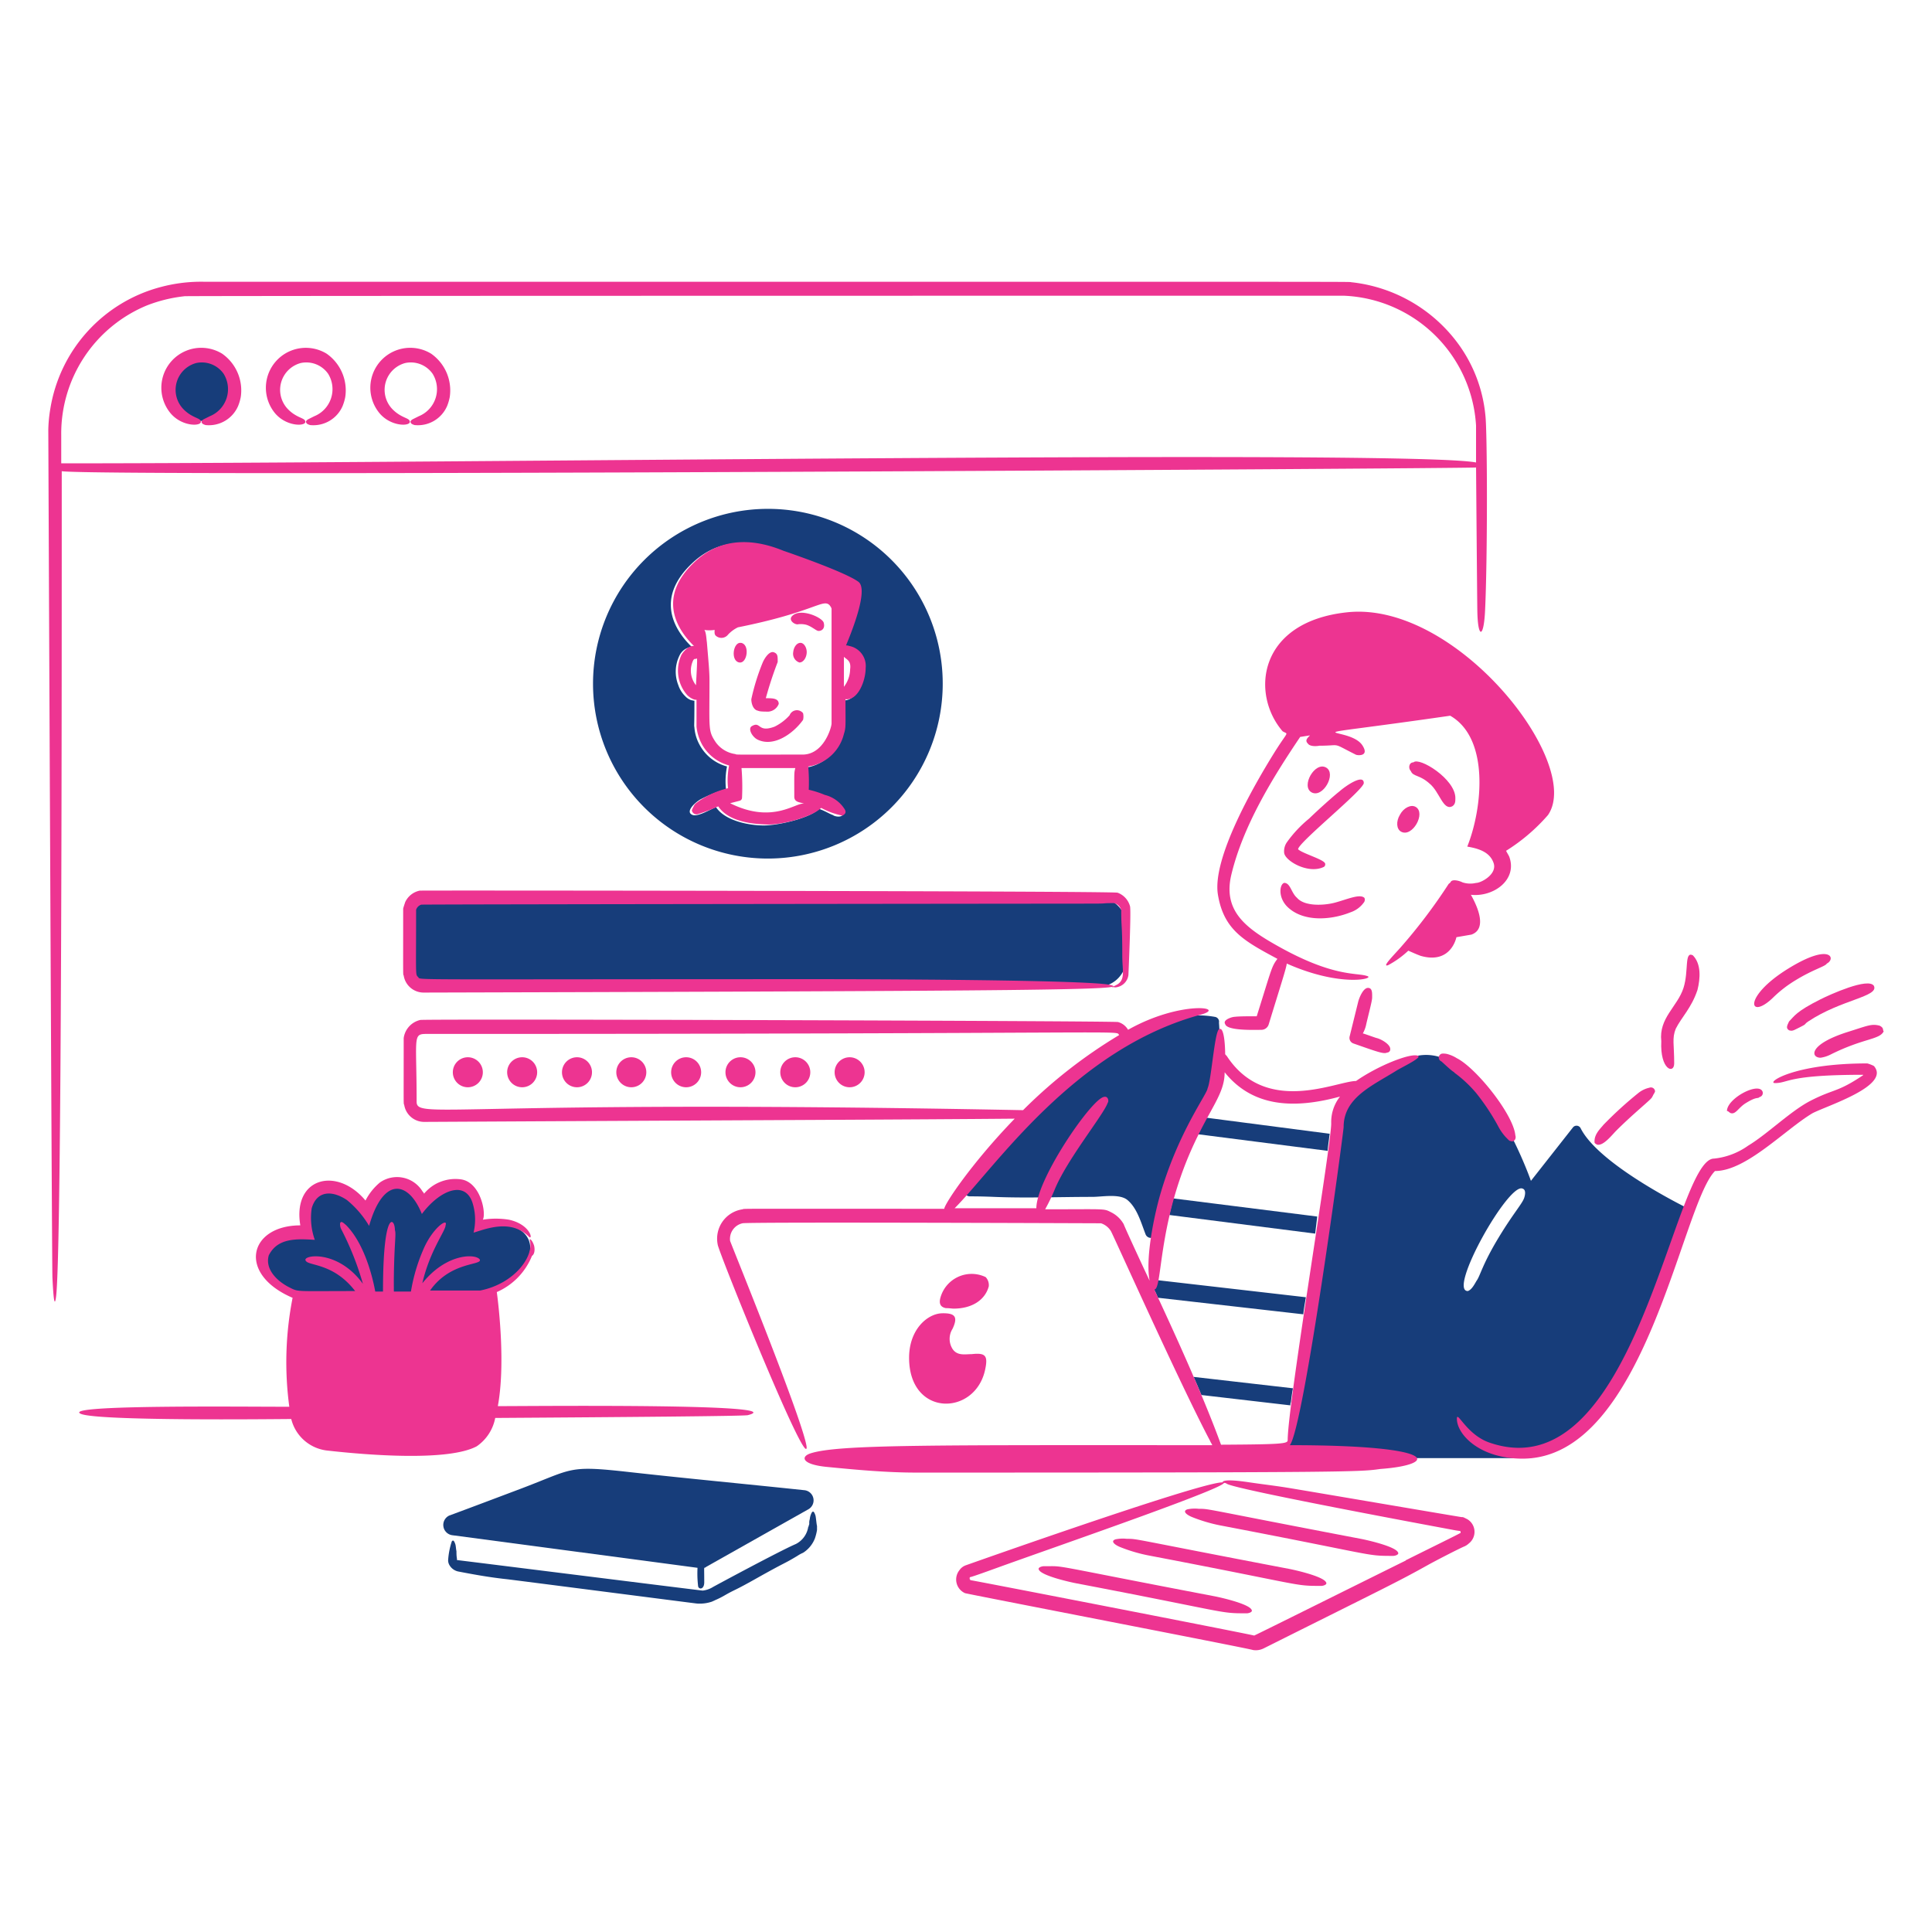 <svg xmlns="http://www.w3.org/2000/svg" viewBox="0 0 400 400" id="Enter-Password-2--Streamline-Brooklyn.svg" height="400" width="400"><desc>Enter Password 2 Streamline Illustration: https://streamlinehq.com</desc><path d="M93.754 222a3.106 3.106 0 1 0 3.106 -3.106A3.108 3.108 0 0 0 93.754 222Z" fill="#ed3491" stroke-width="1"></path><path d="M105 222a3.106 3.106 0 1 0 3.106 -3.106A3.108 3.108 0 0 0 105 222Z" fill="#ed3491" stroke-width="1"></path><path d="M116.352 222a3.106 3.106 0 1 0 3.106 -3.106A3.11 3.11 0 0 0 116.352 222Z" fill="#ed3491" stroke-width="1"></path><path d="M127.6 222a3.106 3.106 0 1 0 3.106 -3.106A3.11 3.11 0 0 0 127.6 222Z" fill="#ed3491" stroke-width="1"></path><path d="M138.952 222a3.106 3.106 0 1 0 3.106 -3.106A3.108 3.108 0 0 0 138.952 222Z" fill="#ed3491" stroke-width="1"></path><path d="M150.2 222a3.106 3.106 0 1 0 3.106 -3.106A3.108 3.108 0 0 0 150.2 222Z" fill="#ed3491" stroke-width="1"></path><path d="M161.55 222a3.106 3.106 0 1 0 3.106 -3.106A3.108 3.108 0 0 0 161.55 222Z" fill="#ed3491" stroke-width="1"></path><path d="M172.8 222a3.106 3.106 0 1 0 3.106 -3.106A3.108 3.108 0 0 0 172.8 222Z" fill="#ed3491" stroke-width="1"></path><path d="M251.516 210.53c-20.4 -3.694 -45.2 27.362 -51.624 35.236a1.182 1.182 0 0 0 0.964 1.928c1.714 0 3.318 0.04 4.928 0.108 6.742 0.278 13.494 0 20.35 0 2.034 0 5.644 -0.714 7.282 0.642 2 1.652 2.832 4.694 3.748 7.068a1.164 1.164 0 0 0 2.25 -0.214c1.8 -9.856 8.846 -23.046 11.138 -27.954 2.312 -4.946 2.036 -12.958 1.822 -15.636a1 1 0 0 0 -0.858 -1.178Z" fill="#173d7a" stroke-width="1"></path><path d="M327.238 233.556a0.952 0.952 0 0 0 -1.6 -0.106l-8.676 11.032s-12.316 -35.452 -28.276 -23.67c0 0 -12.638 4.6 -12.2 16.172s-10.39 64.904 -10.39 64.904h50.324s10.818 -0.964 17.78 -14.03 15.85 -37.38 15.85 -37.38 -18.936 -9.114 -22.812 -16.922Zm-11.674 14.46c-0.4 1.2 -2.274 3.232 -5.248 8.14 -3.436 5.668 -3.848 7.984 -4.6 9 -0.436 0.728 -1 1.87 -1.82 2.142 -4.22 0 8.502 -22.632 11.352 -21.2 0.708 0.228 0.536 1.258 0.316 1.918Z" fill="#173d7a" stroke-width="1"></path><path d="M249.8 231.414c0 0.4 0.334 -1.076 -1.712 3.428l26.774 3.428c0.108 -1.286 0.322 -2.464 0.43 -3.536Z" fill="#173d7a" stroke-width="1"></path><path d="m242.092 251.55 30.2 3.856 0.428 -3.534 -29.774 -3.75c-0.546 1.922 -0.262 1.058 -0.854 3.428Z" fill="#173d7a" stroke-width="1"></path><path d="M238.986 266.652c-0.302 0 0.136 0.5 0.75 2.034l30.094 3.428c0.108 -1.072 0.322 -2.25 0.536 -3.534l-30.738 -3.536a3.66 3.66 0 0 1 -0.642 1.608Z" fill="#173d7a" stroke-width="1"></path><path d="m248.732 288.822 18.422 2.142a1.38 1.38 0 0 1 0.106 -0.644c0.108 -0.748 0.214 -1.82 0.428 -2.89l-20.562 -2.358c0.534 1.18 1.074 2.464 1.606 3.75Z" fill="#173d7a" stroke-width="1"></path><path d="M307.532 85.97a29.908 29.908 0 0 0 -5.464 -14.566 31.634 31.634 0 0 0 -22.17 -12.96c-1.936 -0.138 16.822 -0.108 -237.554 -0.108a32.33 32.33 0 0 0 -9 1.072A31.214 31.214 0 0 0 10.428 84.576 29.634 29.634 0 0 0 10 88.968c0 0.75 0.732 172.864 0.856 175.542 0.19 4.07 0.43 6.426 0.75 3.962 1.216 -9.366 1.178 -128.366 1.178 -170.912 8.082 1.154 291.926 -0.55 292.82 -0.774 0 0.536 0.22 27.018 0.262 29.698 0.09 5.724 1.322 5.8 1.6 -0.03 0.534 -11.178 0.472 -37.226 0.066 -40.484ZM12.678 95.93V90.04a28.694 28.694 0 0 1 17.672 -26.776 30.306 30.306 0 0 1 7.818 -1.928c3.27 0 -32.668 -0.108 240.124 -0.108A28.6 28.6 0 0 1 305.6 88.112v7.638c-13.78 -2.624 -211.032 0.18 -292.922 0.18Z" fill="#ed3491" stroke-width="1"></path><path d="M34.742 80.292a6.854 6.854 0 1 0 13.708 0 6.854 6.854 0 1 0 -13.708 0Z" fill="#173d7a" stroke-width="1"></path><path d="M45.986 73.224a8.268 8.268 0 0 0 -10.6 12.424c2.57 2.938 6.916 2.6 6.104 1.4 -0.26 -0.518 -1.83 -0.652 -3.428 -2.248a5.748 5.748 0 0 1 2.572 -9.64 5.512 5.512 0 0 1 5.674 2.24 6.05 6.05 0 0 1 -2.892 8.784l-1.286 0.642c-0.32 0.214 -0.534 0.428 -0.32 0.75 0.106 0.214 0.428 0.322 0.75 0.428a6.578 6.578 0 0 0 6.746 -3.962 9.752 9.752 0 0 0 0.536 -1.822 9.274 9.274 0 0 0 -3.856 -8.996Z" fill="#ed3491" stroke-width="1"></path><path d="M67.622 73.224a8.27 8.27 0 0 0 -10.6 12.424c2.572 2.938 6.918 2.6 6.106 1.4 -0.26 -0.518 -1.83 -0.652 -3.428 -2.248a5.748 5.748 0 0 1 2.57 -9.64 5.514 5.514 0 0 1 5.674 2.24 6.052 6.052 0 0 1 -2.892 8.784l-1.286 0.642c-0.322 0.214 -0.536 0.428 -0.322 0.75 0.108 0.214 0.43 0.322 0.75 0.428a6.582 6.582 0 0 0 6.748 -3.962 9.978 9.978 0 0 0 0.536 -1.822 9.274 9.274 0 0 0 -3.856 -8.996Z" fill="#ed3491" stroke-width="1"></path><path d="M89.256 73.224a8.268 8.268 0 0 0 -10.6 12.424c2.572 2.938 6.918 2.6 6.104 1.4 -0.258 -0.518 -1.828 -0.652 -3.426 -2.248a5.748 5.748 0 0 1 2.57 -9.64 5.512 5.512 0 0 1 5.674 2.24 6.05 6.05 0 0 1 -2.892 8.784l-1.284 0.642c-0.322 0.214 -0.536 0.428 -0.322 0.75 0.108 0.214 0.428 0.322 0.75 0.428a6.582 6.582 0 0 0 6.748 -3.962 9.916 9.916 0 0 0 0.534 -1.822 9.274 9.274 0 0 0 -3.856 -8.996Z" fill="#ed3491" stroke-width="1"></path><path d="M227.312 204.318H90.648a5.944 5.944 0 0 1 -5.89 -5.892V191.68a5.944 5.944 0 0 1 5.89 -5.892h136.664a5.944 5.944 0 0 1 5.888 5.892v6.746a5.944 5.944 0 0 1 -5.888 5.892Z" fill="#173d7a" stroke-width="1"></path><path d="M230.952 204.424a2.95 2.95 0 0 0 2.678 -2.57c0 -0.2 0.6 -13.472 0.322 -14.244a4.124 4.124 0 0 0 -2.57 -2.786c-1.082 -0.36 -143.484 -0.496 -144.482 -0.428a4.258 4.258 0 0 0 -3 2.356c-0.042 0.128 -0.428 1.258 -0.428 1.4 0 14.474 -0.05 13.5 0.108 13.816a4.176 4.176 0 0 0 4.176 3.534c128.488 -0.344 147.082 -0.532 142.018 -1.6 -5 -1.064 -51.154 -1.178 -59.548 -1.178 -88.516 0 -82.982 0.236 -83.648 -0.43 -0.6 -0.6 -0.428 0.096 -0.428 -13.922a1.622 1.622 0 0 1 1.07 -1.072c0.168 -0.082 138.694 -0.214 139.02 -0.214 3.448 0 1.52 -0.108 4.4 -0.108a2.174 2.174 0 0 1 0.856 0.43 1.928 1.928 0 0 1 0.536 0.75 0.646 0.646 0 0 1 0.106 0.428c0 3.708 0.216 2.644 0.216 9.2 0 3.186 0.666 4.91 -0.964 6a6.256 6.256 0 0 1 -0.858 0.428c-0.214 0.108 -0.322 0.108 -0.322 0.214 0.208 -0.11 0.422 -0.004 0.742 -0.004Z" fill="#ed3491" stroke-width="1"></path><path d="M158.98 105.354a36.2 36.2 0 1 0 36.2 36.2 36.156 36.156 0 0 0 -36.2 -36.2Zm15.636 39.628v5.462a10.346 10.346 0 0 1 -1.712 4.714 9.02 9.02 0 0 1 -5.356 3.64c-0.214 0 -0.428 0.108 -0.642 0.108a31.766 31.766 0 0 1 0.106 4.82c0.2 0 -0.026 -0.03 1.286 0.32a43.964 43.964 0 0 1 4.176 1.714c1.02 0.51 2.308 1.8 2.036 2.892 -0.336 0.67 -1.756 0.388 -2.036 0.108 -0.756 -0.252 -1.678 -0.882 -2.892 -1.286 -1.914 1.916 -8.4 3.428 -11.46 3.428 -3.18 0 -8.016 -1 -9.852 -3.75 -0.532 0 -3.924 2.24 -5.034 1.5 -1.252 -0.626 0.482 -2.368 1.714 -3.106a26.186 26.186 0 0 1 5.354 -2.146 15.786 15.786 0 0 1 0.214 -4.712 9.088 9.088 0 0 1 -5.568 -4.288 8.832 8.832 0 0 1 -1.178 -3.748c-0.098 -0.772 0 0.168 0 -5.57 -0.216 0 -0.43 -0.108 -0.644 -0.108a3.136 3.136 0 0 1 -1.284 -0.856 5.588 5.588 0 0 1 -1.4 -2.25 7.582 7.582 0 0 1 0.216 -6.104 3.114 3.114 0 0 1 2.57 -1.82c-3.214 -3.106 -8.062 -9.886 0.32 -17.566 5.872 -5.378 12.854 -4.4 18.2 -2.142 0 0 12.752 4.276 15.53 6.426 1.932 1.494 -0.75 8.568 -2.57 13.174 1.768 0 3.642 1.712 3.642 4.82 0.762 2.252 -1.194 6.644 -3.736 6.326Z" fill="#173d7a" stroke-width="1"></path><path d="M164.014 127.524c-0.918 0.92 0.654 1.924 1.284 1.714a4.644 4.644 0 0 1 1.6 0.108c1.152 0.33 2.108 1.284 2.57 1.284 0.772 0 1.388 -0.6 1.07 -1.712s-4.82 -3.098 -6.524 -1.394Z" fill="#ed3491" stroke-width="1"></path><path d="M156.838 147.124c0.336 0.084 0.252 0.214 2.248 0.214a2.514 2.514 0 0 0 2.142 -1.6c0 -1.23 -1.458 -1.178 -2.676 -1.178a77.534 77.534 0 0 1 2.462 -7.496c0 -1.212 0.038 -1.738 -0.856 -2.036 -0.902 -0.226 -1.852 1.218 -2.25 2.142a44.958 44.958 0 0 0 -2.356 7.6c0 0.83 0.344 2.122 1.286 2.354Z" fill="#ed3491" stroke-width="1"></path><path d="M165.728 133.094c-0.75 0 -1.4 0.858 -1.5 1.928a1.902 1.902 0 0 0 1.284 2.142c0.75 0 1.4 -0.856 1.5 -1.928s-0.536 -2.142 -1.284 -2.142Z" fill="#ed3491" stroke-width="1"></path><path d="M153.41 133.094c-1.652 -0.236 -2.21 3.8 -0.32 4.07 1.648 0.236 2.202 -3.802 0.32 -4.07Z" fill="#ed3491" stroke-width="1"></path><path d="M163.478 148.088a10.22 10.22 0 0 1 -3.106 2.356c-3.558 1.336 -2.8 -1.212 -4.712 -0.106 -0.878 0.508 0.074 2.242 1.178 2.784 3.292 1.618 7.31 -1.134 9.424 -4.07a2.974 2.974 0 0 0 0 -1.4 1.624 1.624 0 0 0 -2.784 0.436Z" fill="#ed3491" stroke-width="1"></path><path d="M175.8 133.736a1.314 1.314 0 0 0 -0.642 -0.106c1.928 -4.6 4.478 -11.752 2.57 -13.174 -2.816 -2.1 -15.53 -6.426 -15.53 -6.426 -5.462 -2.25 -12.4 -3.188 -18.2 2.142 -8.322 7.64 -3.536 14.458 -0.322 17.564a2.164 2.164 0 0 0 -1.178 0.322 5.174 5.174 0 0 0 -1.4 1.5 7.684 7.684 0 0 0 1.178 8.354 3.864 3.864 0 0 0 1.284 0.856 1.358 1.358 0 0 0 0.644 0.108v5.568a9.852 9.852 0 0 0 1.178 3.75 9.084 9.084 0 0 0 5.57 4.284 15.6 15.6 0 0 0 -0.216 4.712 17.906 17.906 0 0 0 -6.64 3.106c-0.356 0.356 -0.312 0.302 -0.75 1.178 0 0.108 -0.106 0.214 -0.106 0.322a0.976 0.976 0 0 0 1.284 0.75 34.958 34.958 0 0 0 4.178 -1.6c2.432 3.648 8.612 3.672 9.854 3.75 3.03 0.188 9.528 -1.496 11.46 -3.428a15.826 15.826 0 0 0 4.39 1.6c0.75 -0.374 0.8 -0.846 0.428 -1.4a6.768 6.768 0 0 0 -4.068 -2.892 20.3 20.3 0 0 0 -3.322 -1.07 38.214 38.214 0 0 0 -0.106 -4.82c0.214 0 0.428 -0.108 0.642 -0.108a8.954 8.954 0 0 0 6.748 -6.64c0.436 -1.38 0.322 -1.584 0.322 -7.176 2.588 0.324 4.176 -3.84 4.176 -6.426a4.214 4.214 0 0 0 -3.426 -4.6Zm-31.702 8.14a4.88 4.88 0 0 1 -0.536 -5.248c0.256 -0.254 0.262 -0.214 0.536 -0.214 0.238 0 0.37 -1.308 -0.006 5.462Zm7.07 24.42s1.084 -0.274 1.982 -0.514a0.644 0.644 0 0 0 0.48 -0.624 47.512 47.512 0 0 0 -0.106 -6.144h11.138c-0.264 1.058 -0.22 0.874 -0.214 5.946 0 1.244 1.4 1.128 2.034 1.444 -1.612 -0.404 -6.434 4.336 -15.32 -0.108Zm15 -10.068c-14.35 0 -13.6 0.056 -13.924 -0.106a6.024 6.024 0 0 1 -4.07 -2.464c-1.6 -2.412 -1.284 -2.624 -1.284 -12.746 0 -1.906 -0.186 -3.72 -0.536 -7.924 -0.09 -0.536 -0.154 -2.19 -0.536 -2.572a6.964 6.964 0 0 0 2.142 0c0 0.216 -0.118 0.848 0.214 1.178a1.738 1.738 0 0 0 2.57 -0.214 6.95 6.95 0 0 1 2.036 -1.498c15.63 -3.126 17.6 -5.974 18.956 -4.6 0.108 0.106 0.216 0.322 0.322 0.428 0 0.108 0.108 0.214 0.108 0.322V149.8c-0.012 0.822 -1.616 6.428 -6.01 6.428Zm8.556 -14.028v-6.214c0.566 0.566 1.538 0.8 1.286 2.57a6.166 6.166 0 0 1 -1.286 3.644Z" fill="#ed3491" stroke-width="1"></path><path d="M109.4 256.584c-1.378 -3 -6 -3.856 -10.818 -2.25 1.45 -8.212 -5.498 -11.788 -11.354 -4.712 -2.726 -6.2 -9.224 -6.018 -11.566 1.714 -2.784 -4.4 -7.268 -6.51 -10.39 -4.712 -2.452 1.4 -3.212 5.032 -2.034 8.888 -4.6 -0.428 -8.566 1.4 -9.318 4.498 -0.854 3.536 2.88 7.55 8.246 8.676a30.048 30.048 0 0 0 3 0.428V272h29.766v-3.32c8.406 0.806 16.758 -7.08 14.468 -12.096Z" fill="#173d7a" stroke-width="1"></path><path d="M103.07 291.128c1.572 -8.466 0.228 -20.39 -0.212 -23.62a13.8 13.8 0 0 0 7.284 -7.498c0.534 -0.32 0.642 -1.284 0.428 -2.142 -0.436 -1.304 -1.07 -1.6 -0.858 -0.962 0.814 3.254 -3.2 8.868 -10.282 10.28h-10.388c4.262 -6.088 10.916 -5.158 10.282 -6.426 -0.8 -1.2 -6.856 -1.366 -11.888 4.928 1.564 -6.778 4.818 -10.864 4.818 -12 0.568 -1.706 -2.8 0.582 -4.712 5.248a36.618 36.618 0 0 0 -2.462 8.464h-3.536c0 -0.966 -0.014 -1.93 0 -3 0.094 -7.334 0.516 -8.84 0.214 -9.746 0 -2.548 -2.462 -4.47 -2.462 12.746h-1.6c-0.066 -0.2 -1.47 -9.186 -6.104 -13.816 -0.214 -0.108 -0.948 -1.01 -1.178 -0.322a2.302 2.302 0 0 0 0.322 1.4 60.446 60.446 0 0 1 4.4 11.138c-5.366 -7.376 -12.974 -5.904 -11.782 -4.712 0.664 1 5.762 0.474 10.176 6.212 -12.51 0 -11.658 0.222 -13.6 -0.75 -2.6 -1.302 -5.098 -3.79 -4.284 -6.64 1.84 -3.68 5.852 -3.43 9.532 -3.214a13.522 13.522 0 0 1 -0.642 -6.532c1.036 -3.626 4.156 -3.8 7.282 -1.714a20.142 20.142 0 0 1 4.6 5.354c2.978 -10.426 8.224 -9.21 10.924 -2.462 3.8 -5.064 9.2 -7.17 10.6 -1.928a11.58 11.58 0 0 1 0.106 5.784c1.456 -0.364 5.364 -2.078 8.782 -0.858a7.214 7.214 0 0 1 2.786 1.822c0.754 0.378 0 -2.738 -4.284 -3.642a17.22 17.22 0 0 0 -5.356 0c0.732 -1.462 -0.53 -7.844 -4.6 -8.354a8.44 8.44 0 0 0 -7.6 3c0 -0.2 0.036 -0.058 -0.322 -0.534a6.174 6.174 0 0 0 -8.782 -1.822 11.978 11.978 0 0 0 -3 3.748c-5.912 -7.092 -15.154 -4.8 -13.494 5.142 -10.616 0 -13.168 10.042 -1.6 15a69.058 69.058 0 0 0 -0.68 22.552c-8.982 0.026 -47.05 -0.47 -43.232 1.438 3.126 1.564 40.186 1.118 43.634 1.102a8.656 8.656 0 0 0 7.24 6.504c9.108 1.042 25.382 2.246 31.168 -0.858a9.2 9.2 0 0 0 3.822 -5.866C128.64 293.4 153.6 293.2 154.8 293c9.6 -2.4 -42.032 -1.896 -51.73 -1.872Z" fill="#ed3491" stroke-width="1"></path><path d="M188.218 281.11c0 12.332 13.688 12.118 15.744 2.464 0.618 -2.898 0.108 -3.534 -2.784 -3.214 -1.348 0 -2.98 0.4 -3.962 -1.07a3.902 3.902 0 0 1 0 -4.178c1.16 -2.472 0.536 -3.266 -2.142 -3.212 -3.042 0.06 -6.856 3.338 -6.856 9.21Z" fill="#ed3491" stroke-width="1"></path><path d="M197.43 270.936c3.856 0 6.532 -1.822 7.282 -4.6a2.4 2.4 0 0 0 -0.642 -1.928 6.706 6.706 0 0 0 -9.426 4.498c-0.218 1.07 0.108 1.714 1.18 1.928 0.642 -0.006 1.284 0.102 1.606 0.102Z" fill="#ed3491" stroke-width="1"></path><path d="M282.8 212.35c0.33 -1.562 1.286 -5.05 1.286 -5.784 0 -0.904 0.09 -2.034 -0.858 -2.034 -0.98 0 -1.8 1.978 -2.034 2.89l-1.768 7.17a1.218 1.218 0 0 0 0.78 1.444c5.178 1.818 6.302 2.226 6.986 1.884a0.664 0.664 0 0 0 0.642 -0.75c0 -0.956 -1.848 -2.016 -2.784 -2.248 -0.126 0 -2.734 -0.964 -2.892 -0.964a6.32 6.32 0 0 0 0.642 -1.608Z" fill="#ed3491" stroke-width="1"></path><path d="m301.534 194.036 3.106 -0.536c3.32 -1.178 1.284 -5.784 -0.108 -8.246 4.71 0.522 9.722 -3.136 7.926 -7.926 -0.214 -0.428 -0.428 -0.75 -0.642 -1.178a38.432 38.432 0 0 0 8.674 -7.4c7.36 -10.644 -18.866 -44.39 -41.556 -41.984 -18.536 1.966 -20.028 16.922 -13.388 24.634 1.258 0.784 1.256 -0.356 -1.82 4.6 -4.022 6.486 -12.826 21.69 -11.566 29.24 1.228 7.378 5.51 9.616 12.316 13.28 -1.222 1.63 -1.144 1.886 -4.284 11.888 -0.926 0 -3.512 -0.016 -4.498 0.108 -0.648 0 -2.6 0.652 -2.036 1.498 0.326 1.298 5 1.246 7.528 1.2a1.584 1.584 0 0 0 1.484 -1.122c2.386 -7.81 3.734 -11.914 3.734 -12.6 11.368 5.052 18.558 3.058 16.6 2.57 -2.148 -0.718 -6.82 0.27 -18.1 -6 -6.82 -3.786 -11.8 -7.346 -9.96 -15 2.422 -10.074 8.472 -19.938 14.244 -28.488l2.036 -0.322c-0.588 0.6 -1.096 1.044 -0.43 1.714 0.4 0.586 1.672 0.566 2.358 0.428 4.776 0 2.33 -0.768 7.496 1.82 0.2 0.2 3.03 0.532 1.4 -1.928 -2.876 -4.316 -17.978 -0.888 18.2 -6.104 8.19 4.68 6.694 19.2 3.534 27.098 2.386 0.4 4.7 1.136 5.462 3.426S306.666 182.8 305.6 182.8a5.2 5.2 0 0 1 -2.784 -0.108c-0.838 -0.418 -2.174 -0.68 -2.464 -0.106 -0.106 0.214 -0.32 0.322 -0.428 0.428a112.712 112.712 0 0 1 -10.068 13.28c-1.6 1.784 -3.8 4.01 -2.462 3.536a19.128 19.128 0 0 0 4.176 -3c0.536 0.214 1.4 0.642 2.572 1.072 6.32 1.81 7.392 -3.866 7.392 -3.866Z" fill="#ed3491" stroke-width="1"></path><path d="M266.4 174.436a3.248 3.248 0 0 0 -0.536 2.034c0 1.67 4.984 4.63 8.248 3a0.616 0.616 0 0 0 0.214 -0.75c-0.422 -0.842 -4.722 -2.044 -5.57 -2.892 0 -1.366 13.6 -12.292 13.6 -13.708 0 -1.948 -3.694 0.518 -5.14 1.82 -0.322 0.214 -3.322 2.784 -6.212 5.568a25.058 25.058 0 0 0 -4.604 4.928Z" fill="#ed3491" stroke-width="1"></path><path d="M289.86 168.652c-0.858 1.4 -0.75 3 0.214 3.534 2.33 1.296 5.242 -3.894 3 -5.14 -0.966 -0.536 -2.474 0.214 -3.214 1.606Z" fill="#ed3491" stroke-width="1"></path><path d="M271.544 164.046c2.332 1.296 5.244 -3.894 3 -5.14 -2.332 -1.294 -5.244 3.894 -3 5.14Z" fill="#ed3491" stroke-width="1"></path><path d="M295.964 162.226c2.094 1.676 2.8 5.67 4.712 4.712 0.63 -0.42 0.644 -0.966 0.644 -1.714 0 -3.96 -7.506 -8.56 -8.676 -7.388 -0.948 0 -1.128 1.232 -0.536 1.82 0.468 1.168 1.82 0.72 3.856 2.57Z" fill="#ed3491" stroke-width="1"></path><path d="M266.51 187.716c3.216 3.188 8.934 2.832 13.068 1.178a5.6 5.6 0 0 0 2.784 -2.034c0.248 -0.248 0.306 -0.918 0 -1.07 -1.024 -0.686 -3.5 0.418 -5.89 1.07s-6.4 0.814 -7.926 -0.964c-1.24 -1.062 -1.366 -3.106 -2.678 -3.106 -0.974 0.324 -1.268 3.01 0.642 4.926Z" fill="#ed3491" stroke-width="1"></path><path d="M293.5 218.562c-1.6 -0.532 -8.2 2.072 -12.744 5.248 -4 0 -18.5 7.212 -26.67 -5.034 -0.106 -0.214 -0.32 -0.32 -0.428 -0.534 0 -1.222 -0.152 -5.898 -1.286 -5.142 -0.93 0.698 -1.6 10.702 -2.354 12.21 0 1.096 -6.116 9.084 -9.854 22.17 -1.254 4.4 -3.054 13.116 -2.142 17.672 -0.074 -0.072 -5.356 -11.446 -5.356 -11.674a6.102 6.102 0 0 0 -2.57 -2.464c-1.67 -0.836 -0.8 -0.642 -13.71 -0.642a41.3 41.3 0 0 0 1.928 -3.962c2.506 -6.266 10.2 -15.626 11.032 -18.102 0.302 -0.302 0.094 -1.966 -1.5 -0.856 -3.436 2.4 -13.28 17.144 -13.28 22.706h-16.922c8.236 -8.236 24.624 -32.922 50.874 -40.058 5.8 -1.546 -4.022 -3.062 -14.962 3.104a3.478 3.478 0 0 0 -2.068 -1.6c-0.746 -0.248 -144.24 -0.67 -144.482 -0.428a4.46 4.46 0 0 0 -3.426 3.75c0 14.472 -0.052 13.5 0.106 13.816a4.182 4.182 0 0 0 4.178 3.534c65.468 -0.35 102.4 -0.482 122.22 -0.668 -8.916 9.2 -14.582 17.742 -14.582 18.66 -44.038 0 -41.272 -0.058 -41.77 0.108a6.14 6.14 0 0 0 -5.142 7.282c0 1.108 18.422 46.734 18.422 41.984 -0.434 -4.754 -15.85 -42.54 -15.85 -42.732a3.302 3.302 0 0 1 2.57 -3.642c0.89 -0.298 74.022 0 74.222 0a3.776 3.776 0 0 1 2.034 1.6c0.23 0.228 14.24 31.538 20.564 43.484 0.108 0.32 0.322 0.534 0.428 0.856 -57.384 0 -77.492 -0.2 -83.218 1.714 -2.02 0.674 -1.772 2.28 3.428 2.786 6.122 0.6 12.316 1.176 18.528 1.176 90.88 0 91.936 -0.158 96.07 -0.75 11.624 -0.826 13.2 -4.926 -18.742 -4.926 2.928 -3.66 11.138 -64.958 11.138 -65.868 0 -6.072 5.876 -8.518 10.926 -11.674 1.224 -0.762 5.596 -2.802 4.39 -3.104Zm-207.242 9.532c0 -14.522 -1 -14.03 2.784 -14.03 149.688 0 141.666 -0.828 142.674 0.232a102.932 102.932 0 0 0 -19.902 15.552c-118.252 -2.286 -125.556 2.062 -125.556 -1.754Zm189.356 4.498c0 4.588 -9.014 58.29 -9.014 65.6 0 0.724 -1.342 0.852 -13.8 0.92 -4.514 -12.412 -12.54 -29.294 -13.816 -32.132 1.708 0 0.636 -13.11 7.71 -29.024 3.782 -8.506 6.856 -11.4 6.856 -15.958 5.962 7.442 14.756 7.522 23.884 5.034a8.546 8.546 0 0 0 -1.82 5.568Z" fill="#ed3491" stroke-width="1"></path><path d="M367.294 206.352a25.506 25.506 0 0 1 4.498 -3.428c3.71 -2.266 6.128 -2.83 6.426 -3.426 1.92 -0.962 0.872 -4.442 -8.032 1.072 -9.634 5.964 -8.042 10.93 -2.892 5.782Z" fill="#ed3491" stroke-width="1"></path><path d="M376.934 206.888c-5.156 2.58 -5.454 3.526 -6.534 4.6 -0.522 1.046 -0.6 1.422 0 1.82 0.786 0.262 1.03 -0.036 2.892 -0.964 0.654 -0.328 0.282 -0.332 1.072 -0.856 6.86 -4.574 14.73 -5.132 13.6 -7.39 -1.188 -1.778 -9.116 1.832 -11.03 2.79Z" fill="#ed3491" stroke-width="1"></path><path d="M389.144 212.35c-1.674 -0.42 -2.382 -0.024 -6.534 1.286 -8.236 2.6 -7.75 5.354 -5.676 5.354a6.628 6.628 0 0 0 2.034 -0.642c6.94 -3.47 10.142 -3.04 11.032 -4.82 -0.274 -0.274 0.128 -0.686 -0.856 -1.178Z" fill="#ed3491" stroke-width="1"></path><path d="M330.664 236.984c1.294 0.324 3.076 -2 3.964 -2.892 3.292 -3.292 6.972 -6.28 7.284 -6.748 0.212 -0.214 0.428 -0.856 0.642 -1.07 0 -0.108 0.106 -0.214 0.106 -0.322a0.856 0.856 0 0 0 -1.178 -0.75 5.498 5.498 0 0 0 -2.248 1.072 79.418 79.418 0 0 0 -7.284 6.64c-0.452 0.6 -1.82 1.8 -1.82 3.32 0 0.33 -0.082 0.442 0.534 0.75Z" fill="#ed3491" stroke-width="1"></path><path d="M386.572 220.17c-15.306 0 -20.97 4.068 -19.064 4.068 2.85 0 2.4 -1.714 18.2 -1.714 0.108 0 0 0.108 0 0.108 -5.384 3.6 -5.92 2.746 -10.818 5.248 -4.134 2.112 -8.978 6.93 -12.958 9.318a14.774 14.774 0 0 1 -7.07 2.678c-8.43 0 -16.144 69.276 -46.482 58.8 -4.8 -1.658 -6.748 -6.8 -6.748 -4.926 0 3.148 4.582 8.248 13.6 8.248 25.39 0 32.856 -52.564 39.842 -59.55 6.5 0 14.542 -8.642 20.244 -12 3.286 -1.644 15.948 -5.64 12.744 -9.638 0.01 -0.158 -1.328 -0.64 -1.49 -0.64Z" fill="#ed3491" stroke-width="1"></path><path d="M346.624 220.17c0 -3.97 -0.48 -5.172 0.32 -7.176 1.178 -2.356 3.256 -4.304 4.5 -8.034 0.6 -2.4 0.8 -5.4 -0.964 -7.176 -1.8 -0.904 -0.8 3.2 -1.928 6.748 -1.25 3.898 -5.14 6.218 -4.6 11.032 -0.292 5.95 2.672 6.884 2.672 4.606Z" fill="#ed3491" stroke-width="1"></path><path d="M358.298 230.45c1.058 0.354 1.576 -1.078 3.106 -2.034 2.4 -1.496 2.452 -0.846 2.892 -1.286a0.854 0.854 0 0 0 0.642 -1.07c-0.728 -2.186 -7.39 1.342 -7.39 3.962 0.28 0 0.4 0.254 0.75 0.428Z" fill="#ed3491" stroke-width="1"></path><path d="M305.6 226.274a46.36 46.36 0 0 1 4.498 6.746 10.924 10.924 0 0 0 1.6 2.358c0.722 0.72 0.78 0.856 1.072 0.856 0.6 0.3 1.234 -0.364 0.964 -1.178 -0.4 -4.36 -8.16 -13.986 -12.104 -15.958a7 7 0 0 0 -1.928 -0.856c-0.276 -0.094 -1.2 -0.2 -1.4 0a0.832 0.832 0 0 0 0.108 1.498c0.856 0.75 1.6 1.5 2.462 2.142 0.108 0 0.214 0.214 0.536 0.428a26.044 26.044 0 0 1 4.192 3.964Z" fill="#ed3491" stroke-width="1"></path><path d="M144.414 324.6a22.304 22.304 0 0 0 0.106 3.642c0 0.896 1.286 0.972 1.286 -0.644 0 -4.022 -0.148 -2.636 0.428 -3.212l21.1 -11.888a2.118 2.118 0 0 0 -0.75 -3.964c-12.104 -1.28 -24.106 -2.4 -36.2 -3.748 -13.044 -1.46 -11.486 -0.73 -22.814 3.534 -4.822 1.816 -9.638 3.642 -14.566 5.462a2.148 2.148 0 0 0 0.644 4.07Z" fill="#173d7a" stroke-width="1"></path><path d="M168.834 313.776c-0.216 -0.642 -0.43 -1.07 -0.75 -0.642a3.55 3.55 0 0 0 -0.428 1.4 2.34 2.34 0 0 0 -0.108 0.856 0.644 0.644 0 0 1 -0.108 0.43 0.4 0.4 0 0 1 -0.106 0.32 4.8 4.8 0 0 1 -2.57 3.534c-3.368 1.444 -16.92 8.76 -17.138 8.89a5.038 5.038 0 0 1 -2.142 0.75c-0.314 0 -50.672 -6.318 -50.872 -6.318 0 -0.636 -0.108 -0.44 -0.108 -1.822 -0.108 -0.536 -0.108 -0.964 -0.214 -1.4 -0.214 -0.642 -0.428 -1.07 -0.75 -0.642a15.582 15.582 0 0 0 -0.75 3.748 1.936 1.936 0 0 0 0.214 1.072 2.75 2.75 0 0 0 1.822 1.4c3.32 0.642 6.632 1.236 10.066 1.6 1.178 0.126 38.344 4.926 39.308 5.034a7.764 7.764 0 0 0 3.32 -0.428c0.106 -0.108 0.322 -0.108 0.428 -0.214a17.946 17.946 0 0 0 2.142 -1.072c2.332 -1.332 1.616 -0.722 6.426 -3.428 6.686 -3.758 5.48 -2.858 8.568 -4.712a6.924 6.924 0 0 1 1.178 -0.642 6.18 6.18 0 0 0 2.464 -3 10.824 10.824 0 0 0 0.428 -1.712v-0.858c-0.108 -0.32 -0.194 -1.638 -0.32 -2.144Z" fill="#173d7a" stroke-width="1"></path><path d="M295.75 323.952c1.164 -0.652 6.378 -3.366 7.6 -3.856a0.106 0.106 0 0 0 0.108 -0.108h0.106c0.228 -0.228 0.2 -0.096 0.536 -0.428a3.044 3.044 0 0 0 -0.322 -5.034c-0.954 -0.476 -0.856 -0.428 -1.178 -0.428 -0.222 0 -32.6 -5.528 -36.2 -6.106 -2.574 -0.412 -5.148 -0.706 -7.6 -1.07 -0.866 -0.128 -5.678 -0.882 -5.678 0a1.13 1.13 0 0 0 0.43 0.106c0.214 0 0.32 0.108 0.534 0.216 2.764 1.38 46.71 9.492 46.912 9.532 1.474 0.29 1.4 0.07 1.4 0.534v0.108h-0.106c-0.154 0.152 -6.65 3.324 -11.14 5.57a0.104 0.104 0 0 0 -0.106 0.106c-6.23 3.064 -31.258 15.53 -31.382 15.53 -2.136 -0.534 -58.342 -11.46 -58.692 -11.46 -0.174 0 -0.04 -0.214 -0.214 -0.214v-0.322l0.106 -0.106c0.286 0 4.446 -1.512 5.892 -2.036 12.364 -4.472 51.942 -18.086 46.054 -17.564 -5.96 0.526 -52.6 17.068 -52.8 17.136a2.74 2.74 0 0 0 -1.4 1.072 3.09 3.09 0 0 0 1.178 4.712c0.116 0.116 58.462 11.384 59.656 11.782a3.642 3.642 0 0 0 2.142 -0.322c25.354 -12.678 27.712 -13.744 34.164 -17.35Z" fill="#ed3491" stroke-width="1"></path><path d="M251.41 330.484c-35.326 -6.744 -30.53 -6.212 -35.13 -6.212a1.81 1.81 0 0 0 -0.75 0.108c-0.322 0.106 -0.642 0.32 -0.428 0.642 0.612 1.226 6.328 2.52 7.71 2.784 31.918 6.094 29.474 6.212 35.13 6.212a1.842 1.842 0 0 0 0.75 -0.106c0.322 -0.108 0.642 -0.322 0.428 -0.642 -0.6 -1.204 -6.204 -2.498 -7.71 -2.786Z" fill="#ed3491" stroke-width="1"></path><path d="M273.366 328.342a1.846 1.846 0 0 0 0.75 -0.106c0.32 -0.108 0.642 -0.322 0.428 -0.644 -0.614 -1.224 -6.326 -2.52 -7.712 -2.784 -33.054 -6.31 -31.2 -6.212 -33.524 -6.212a7.508 7.508 0 0 0 -2.356 0.108c-1.122 0.374 -0.132 1.156 0.964 1.6a32.888 32.888 0 0 0 6.32 1.82c32.05 6.124 29.538 6.218 35.13 6.218Z" fill="#ed3491" stroke-width="1"></path><path d="M288.252 322.13a1.842 1.842 0 0 0 0.75 -0.106c0.322 -0.108 0.642 -0.322 0.428 -0.644 -0.612 -1.224 -6.324 -2.52 -7.71 -2.784 -33.054 -6.31 -31.2 -6.212 -33.524 -6.212a7.508 7.508 0 0 0 -2.356 0.108c-1.122 0.374 -0.132 1.156 0.964 1.6a32.868 32.868 0 0 0 6.318 1.82c32.05 6.124 29.538 6.218 35.13 6.218Z" fill="#ed3491" stroke-width="1"></path></svg>